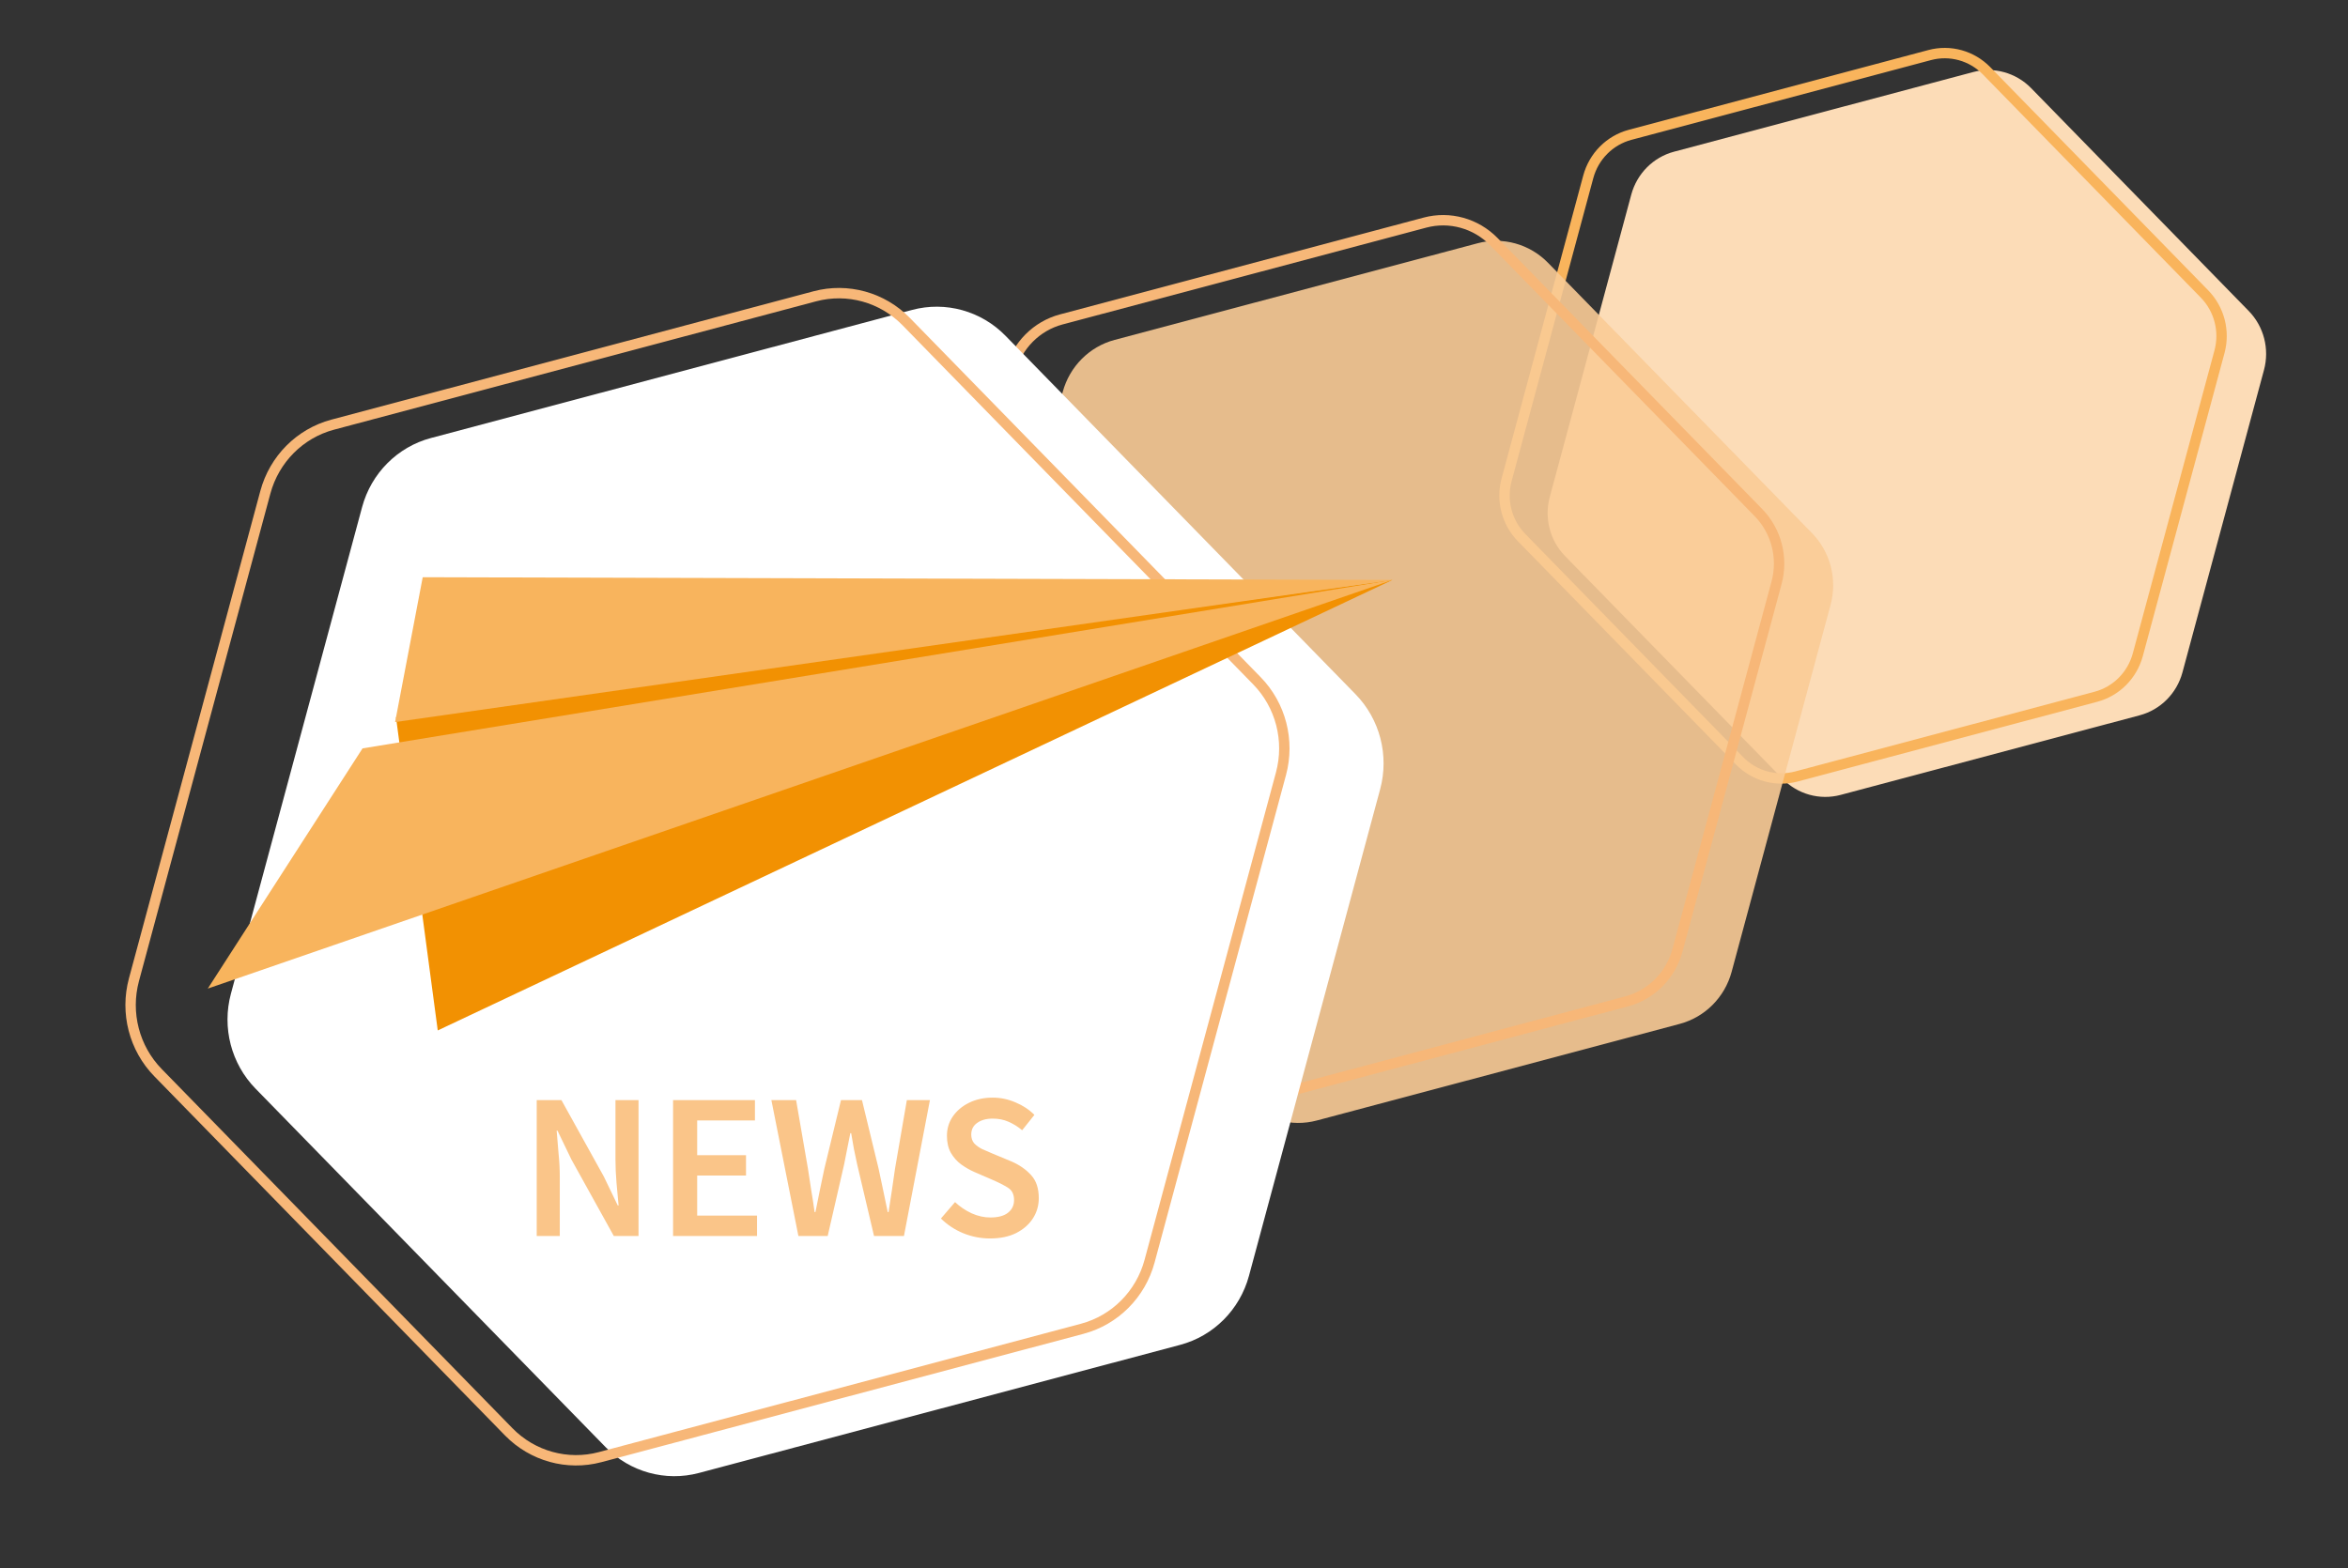 <svg width="226" height="151" viewBox="0 0 226 151" fill="none" xmlns="http://www.w3.org/2000/svg">
<rect x="0" y="0" width="226" height="151" fill="#333333" stroke="none"/>
<path d="M150.638 53.536C149.182 52.045 148.621 49.878 149.167 47.853L157.013 18.739C157.559 16.714 159.128 15.138 161.13 14.605L189.916 6.939C191.917 6.406 194.048 6.997 195.504 8.488L216.442 29.938C217.899 31.429 218.46 33.596 217.914 35.62L210.067 64.735C209.521 66.76 207.952 68.336 205.95 68.869L177.165 76.534C175.163 77.068 173.033 76.477 171.576 74.985L150.638 53.536Z" fill="#FCDCB7"/>
<path d="M146.453 51.757C145.028 50.297 144.479 48.177 145.013 46.196L152.874 17.026C153.408 15.044 154.944 13.502 156.904 12.98L185.743 5.3C187.702 4.779 189.787 5.357 191.212 6.816L212.19 28.306C213.615 29.766 214.164 31.886 213.63 33.868L205.769 63.037C205.234 65.019 203.698 66.561 201.739 67.083L172.9 74.763C170.941 75.284 168.856 74.707 167.431 73.247L146.453 51.757Z" stroke="#F9B45C"/>
<path d="M94.551 79.972C92.784 78.162 92.103 75.533 92.765 73.075L102.288 37.741C102.951 35.284 104.855 33.372 107.285 32.725L142.219 23.422C144.648 22.774 147.234 23.491 149.001 25.302L174.412 51.333C176.18 53.143 176.86 55.772 176.198 58.23L166.675 93.563C166.013 96.021 164.108 97.933 161.679 98.58L126.745 107.883C124.315 108.53 121.73 107.814 119.962 106.003L94.551 79.972Z" fill="#FACB96" fill-opacity="0.9"/>
<path d="M89.472 77.813C87.743 76.041 87.076 73.468 87.725 71.064L97.265 35.663C97.913 33.258 99.778 31.386 102.155 30.753L137.155 21.433C139.533 20.799 142.063 21.501 143.793 23.273L169.252 49.353C170.981 51.124 171.647 53.697 170.999 56.102L161.458 91.503C160.81 93.908 158.946 95.779 156.568 96.412L121.569 105.733C119.191 106.366 116.661 105.665 114.931 103.893L89.472 77.813Z" stroke="#F7B778"/>
<path d="M24.595 104.814C22.252 102.414 21.349 98.928 22.228 95.67L34.853 48.825C35.731 45.566 38.256 43.031 41.477 42.173L87.793 29.839C91.014 28.981 94.442 29.932 96.785 32.332L130.475 66.844C132.818 69.244 133.721 72.729 132.842 75.987L120.217 122.833C119.339 126.091 116.814 128.627 113.593 129.484L67.277 141.818C64.056 142.676 60.628 141.726 58.285 139.326L24.595 104.814Z" fill="white"/>
<path d="M15.21 103.278C12.917 100.929 12.034 97.517 12.893 94.329L25.542 47.395C26.401 44.206 28.873 41.725 32.025 40.886L78.428 28.528C81.58 27.689 84.934 28.619 87.228 30.968L120.981 65.545C123.274 67.894 124.157 71.305 123.298 74.493L110.649 121.427C109.79 124.616 107.318 127.097 104.166 127.936L57.763 140.294C54.611 141.133 51.256 140.203 48.963 137.855L15.21 103.278Z" stroke="#F7B778"/>
<path d="M42.134 99.211L38.115 69.056L134.027 55.835L42.134 99.211Z" fill="#F29102"/>
<path d="M40.687 55.575L38.03 69.522L134.027 55.835L40.687 55.575Z" fill="#F8B45D"/>
<path d="M20 95.181L34.894 72.056L134.027 55.835L20 95.181Z" fill="#F8B45D"/>
<path d="M51.66 119V105.92H54.04L58.12 113.28L59.46 116.06H59.54C59.487 115.393 59.42 114.667 59.34 113.88C59.273 113.093 59.24 112.333 59.24 111.6V105.92H61.46V119H59.08L55 111.64L53.66 108.86H53.58C53.633 109.553 53.693 110.28 53.76 111.04C53.84 111.8 53.88 112.547 53.88 113.28V119H51.66ZM64.785 119V105.92H72.665V107.88H67.105V111.22H71.805V113.18H67.105V117.04H72.865V119H64.785ZM76.847 119L74.247 105.92H76.627L77.767 112.52C77.873 113.213 77.98 113.913 78.087 114.62C78.207 115.313 78.313 116.007 78.407 116.7H78.487C78.633 116.007 78.773 115.313 78.907 114.62C79.053 113.913 79.2 113.213 79.347 112.52L80.947 105.92H82.967L84.567 112.52C84.713 113.2 84.86 113.893 85.007 114.6C85.153 115.293 85.3 115.993 85.447 116.7H85.527C85.633 115.993 85.74 115.293 85.847 114.6C85.953 113.907 86.053 113.213 86.147 112.52L87.287 105.92H89.507L87.007 119H84.127L82.507 112.12C82.4 111.613 82.293 111.107 82.187 110.6C82.093 110.093 82.007 109.593 81.927 109.1H81.847C81.753 109.593 81.653 110.093 81.547 110.6C81.453 111.107 81.353 111.613 81.247 112.12L79.667 119H76.847ZM95.285 119.24C94.405 119.24 93.551 119.073 92.725 118.74C91.911 118.407 91.191 117.933 90.565 117.32L91.925 115.74C92.391 116.18 92.925 116.54 93.525 116.82C94.125 117.087 94.725 117.22 95.325 117.22C96.071 117.22 96.638 117.067 97.025 116.76C97.411 116.453 97.605 116.047 97.605 115.54C97.605 114.993 97.411 114.6 97.025 114.36C96.651 114.12 96.171 113.873 95.585 113.62L93.785 112.84C93.358 112.653 92.938 112.413 92.525 112.12C92.125 111.827 91.791 111.453 91.525 111C91.271 110.547 91.145 110 91.145 109.36C91.145 108.667 91.331 108.047 91.705 107.5C92.091 106.94 92.611 106.5 93.265 106.18C93.931 105.847 94.691 105.68 95.545 105.68C96.305 105.68 97.038 105.833 97.745 106.14C98.451 106.433 99.058 106.833 99.565 107.34L98.385 108.82C97.971 108.473 97.531 108.2 97.065 108C96.611 107.8 96.105 107.7 95.545 107.7C94.931 107.7 94.431 107.84 94.045 108.12C93.671 108.387 93.485 108.76 93.485 109.24C93.485 109.573 93.578 109.853 93.765 110.08C93.965 110.293 94.225 110.48 94.545 110.64C94.865 110.787 95.205 110.933 95.565 111.08L97.345 111.82C98.118 112.153 98.751 112.593 99.245 113.14C99.738 113.673 99.985 114.413 99.985 115.36C99.985 116.067 99.798 116.713 99.425 117.3C99.051 117.887 98.511 118.36 97.805 118.72C97.111 119.067 96.271 119.24 95.285 119.24Z" fill="#FAC589"/>
</svg>
